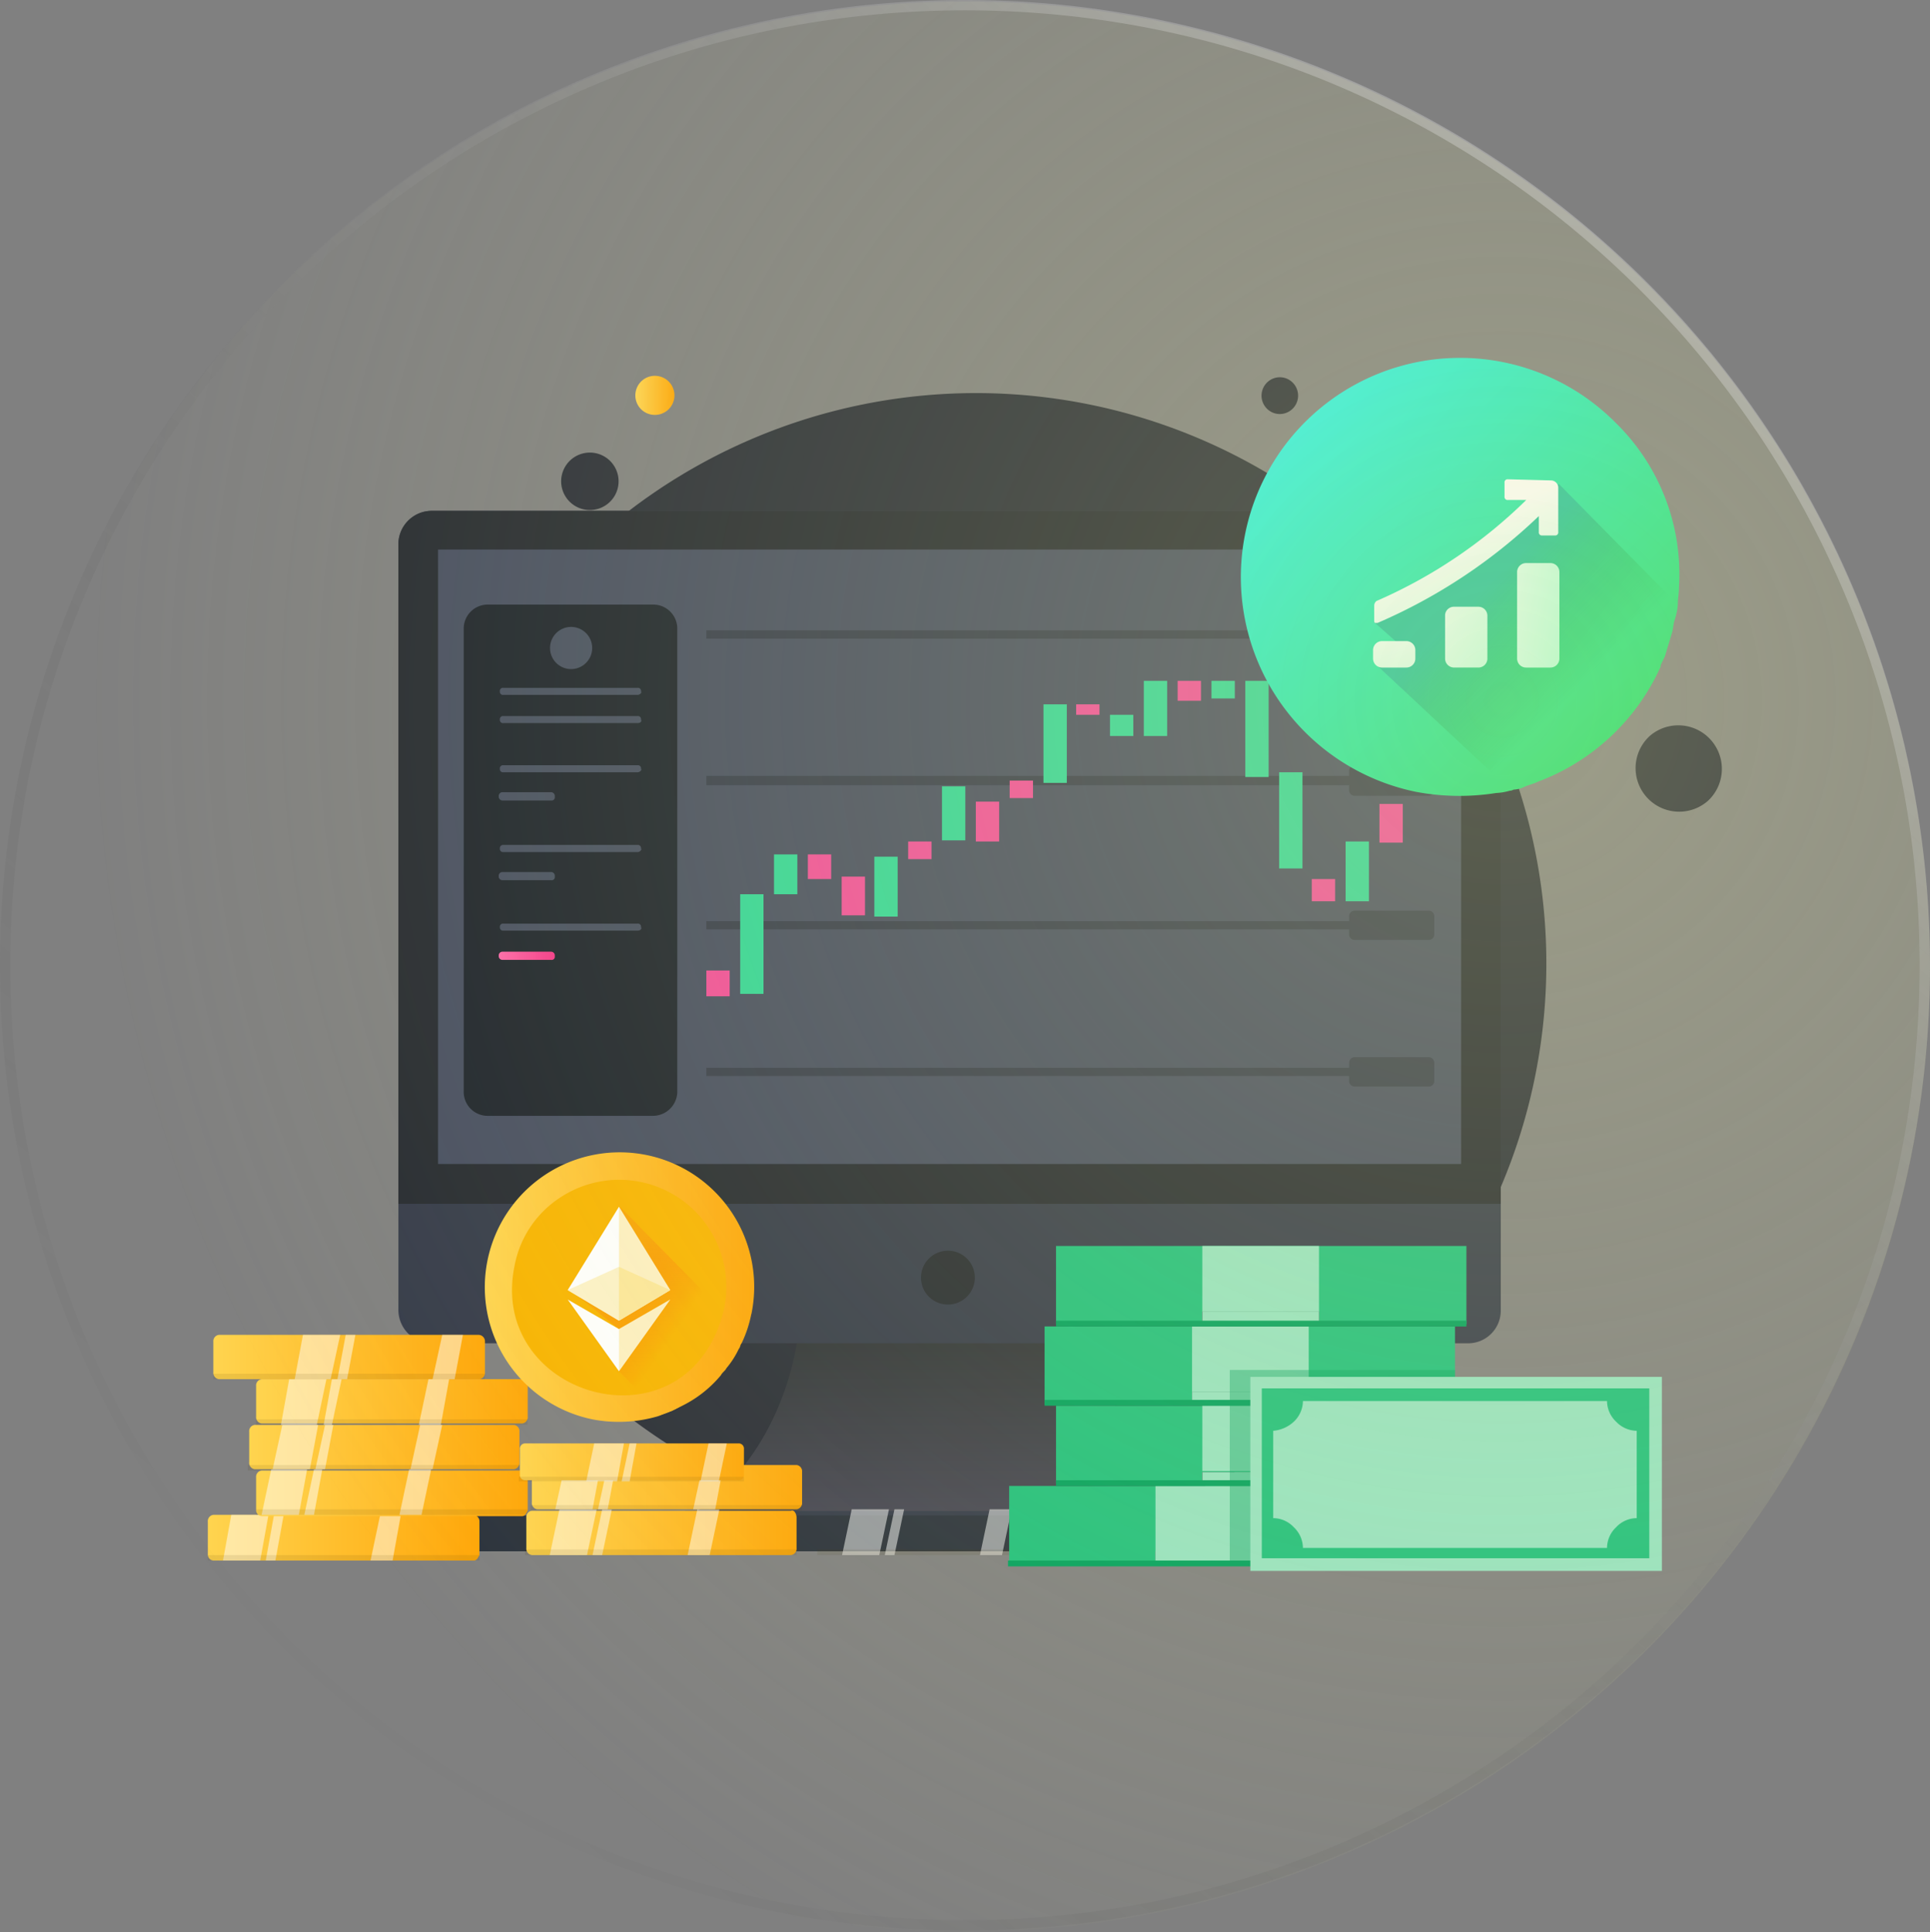 <svg id="Features_Icon_08" data-name="Features Icon 08" xmlns="http://www.w3.org/2000/svg" xmlns:xlink="http://www.w3.org/1999/xlink" width="107.542" height="107.628" viewBox="0 0 107.542 107.628">
  <rect x="0" y="0" width="107.542" height="107.628" fill="#808080" stroke="none"/>
  <defs>
    <linearGradient id="linear-gradient" x1="0.011" y1="0.513" x2="0.983" y2="0.513" gradientUnits="objectBoundingBox">
      <stop offset="0.003" stop-color="#ffd44f"/>
      <stop offset="1" stop-color="#ffa607"/>
    </linearGradient>
    <linearGradient id="linear-gradient-2" x1="0.498" y1="0.975" x2="0.498" y2="0.08" gradientUnits="objectBoundingBox">
      <stop offset="0" stop-color="#474755"/>
      <stop offset="0.991" stop-color="#2f3338"/>
    </linearGradient>
    <linearGradient id="linear-gradient-3" x1="0.018" y1="0.49" x2="0.997" y2="0.49" gradientUnits="objectBoundingBox">
      <stop offset="0" stop-color="#ff66a9"/>
      <stop offset="1" stop-color="#f53689"/>
    </linearGradient>
    <linearGradient id="linear-gradient-4" x1="0.131" y1="0.132" x2="0.861" y2="0.861" gradientUnits="objectBoundingBox">
      <stop offset="0" stop-color="#2cf2e3"/>
      <stop offset="1" stop-color="#23de6c"/>
    </linearGradient>
    <linearGradient id="linear-gradient-5" x1="0.359" y1="0.349" x2="0.677" y2="0.665" gradientUnits="objectBoundingBox">
      <stop offset="0" stop-color="#21c29a"/>
      <stop offset="1" stop-color="#19b33c" stop-opacity="0"/>
    </linearGradient>
    <linearGradient id="linear-gradient-6" x1="1.276" y1="0.891" x2="-1.284" y2="-0.381" gradientUnits="objectBoundingBox">
      <stop offset="0.011" stop-color="#b0ffd7"/>
      <stop offset="1" stop-color="#fff"/>
    </linearGradient>
    <linearGradient id="linear-gradient-7" x1="1.706" y1="1.536" x2="-0.855" y2="-0.651" xlink:href="#linear-gradient-6"/>
    <linearGradient id="linear-gradient-8" x1="2.178" y1="3.836" x2="-0.383" y2="-1.193" xlink:href="#linear-gradient-6"/>
    <linearGradient id="linear-gradient-9" x1="0.998" y1="1.307" x2="0.409" y2="0.381" xlink:href="#linear-gradient-6"/>
    <linearGradient id="linear-gradient-10" x1="0" y1="0.494" x2="0.999" y2="0.494" xlink:href="#linear-gradient"/>
    <linearGradient id="linear-gradient-11" x1="0" y1="0.48" x2="0.999" y2="0.48" xlink:href="#linear-gradient"/>
    <linearGradient id="linear-gradient-12" x1="-0.004" y1="0.504" x2="1" y2="0.504" xlink:href="#linear-gradient"/>
    <linearGradient id="linear-gradient-13" x1="0" y1="0.516" x2="0.999" y2="0.516" xlink:href="#linear-gradient"/>
    <linearGradient id="linear-gradient-14" x1="0" y1="0.496" x2="0.999" y2="0.496" xlink:href="#linear-gradient"/>
    <linearGradient id="linear-gradient-15" x1="-0.003" y1="0.49" x2="1.001" y2="0.49" xlink:href="#linear-gradient"/>
    <linearGradient id="linear-gradient-17" x1="-0.004" y1="0.501" x2="1" y2="0.501" xlink:href="#linear-gradient"/>
    <linearGradient id="linear-gradient-18" x1="-0.003" y1="0.514" x2="1" y2="0.514" xlink:href="#linear-gradient"/>
    <linearGradient id="linear-gradient-19" x1="0.001" y1="0.501" x2="0.999" y2="0.501" xlink:href="#linear-gradient"/>
    <linearGradient id="linear-gradient-20" x1="-0.001" y1="0.502" x2="1" y2="0.502" xlink:href="#linear-gradient"/>
    <linearGradient id="linear-gradient-21" x1="0.263" y1="0.384" x2="0.614" y2="0.676" gradientUnits="objectBoundingBox">
      <stop offset="0" stop-color="#faa404"/>
      <stop offset="1" stop-color="#ff7904" stop-opacity="0"/>
    </linearGradient>
    <radialGradient id="radial-gradient" cx="0.602" cy="0.35" r="0.726" gradientTransform="translate(0.807 -0.332) rotate(62.414)" gradientUnits="objectBoundingBox">
      <stop offset="0" stop-color="#e0e39b"/>
      <stop offset="1" stop-color="#e0e39c" stop-opacity="0"/>
    </radialGradient>
    <linearGradient id="linear-gradient-22" x1="0.834" y1="0.089" x2="0.16" y2="0.87" gradientUnits="objectBoundingBox">
      <stop offset="0" stop-color="#fff"/>
      <stop offset="1" stop-opacity="0"/>
    </linearGradient>
  </defs>
  <g id="Group_1391" data-name="Group 1391" transform="translate(11.581 19.922)">
    <g id="_54" data-name="54" transform="translate(0 0)">
      <path id="Path" d="M31.656,63.564A31.782,31.782,0,1,0,0,31.782,31.72,31.72,0,0,0,31.656,63.564Z" transform="translate(11.02 1.976)" fill="#2a2e38"/>
      <path id="Path-2" data-name="Path" d="M2.085,3.119A1.6,1.6,0,1,0,.078,2.094,1.6,1.6,0,0,0,2.085,3.119Z" transform="translate(19.689 5.296)" fill="#2a2e38"/>
      <path id="Path-3" data-name="Path" d="M1.083,2.177A1.089,1.089,0,1,0,0,1.089,1.084,1.084,0,0,0,1.083,2.177Z" transform="translate(23.822 1.015)" fill="url(#linear-gradient)"/>
      <path id="Path-4" data-name="Path" d="M4.054,4.227A2.428,2.428,0,0,0,.788.634,2.428,2.428,0,0,0,4.054,4.227Z" transform="translate(79.539 20.46)" fill="#2a2e38"/>
      <path id="Path-5" data-name="Path" d="M1.706,1.779A1.024,1.024,0,0,0,1.771.335,1.011,1.011,0,0,0,.332.27,1.024,1.024,0,0,0,.267,1.715,1.011,1.011,0,0,0,1.706,1.779Z" transform="translate(58.713 1.094)" fill="#2a2e38"/>
      <path id="Path-6" data-name="Path" d="M30.031,11.362c-4.941.128-10.855,0-15.015-.064-4.16.128-10.075.192-15.016.064C4.875,8.552,6.566,3.394,6.825,0H23.141C23.531,3.394,25.221,8.616,30.031,11.362Z" transform="translate(26.153 53.609)" fill="url(#linear-gradient-2)"/>
      <path id="Path-7" data-name="Path" d="M.78,1.565H29.836a.788.788,0,0,0,.781-.783A.792.792,0,0,0,29.836,0H.78A.792.792,0,0,0,0,.783.833.833,0,0,0,.78,1.565Z" transform="translate(25.893 64.252)" fill="#353b4a"/>
      <path id="Path-8" data-name="Path" d="M0,.5H66.366" transform="translate(8.538 64.998)" fill="none" stroke="#2b323c" stroke-linecap="round" stroke-linejoin="round" stroke-miterlimit="10" stroke-width="2"/>
      <path id="Path-9" data-name="Path" d="M61.426,1.829V44.546a1.82,1.82,0,0,1-1.82,1.829H1.821A1.863,1.863,0,0,1,0,44.546V1.829A1.863,1.863,0,0,1,1.821,0H59.606A1.781,1.781,0,0,1,61.426,1.829Z" transform="translate(10.618 8.536)" fill="#353b4a"/>
      <path id="Path-10" data-name="Path" d="M61.426,1.829V38.605H0V1.829A1.863,1.863,0,0,1,1.821,0H59.606A1.781,1.781,0,0,1,61.426,1.829Z" transform="translate(10.618 8.536)" fill="#262a31"/>
      <path id="Path-11" data-name="Path" d="M57.006,0H0V34.23H57.006Z" transform="translate(12.828 10.692)" fill="#474e61"/>
      <path id="Path-12" data-name="Path" d="M40.561.327A.307.307,0,0,0,40.236,0H36.141a.306.306,0,0,0-.325.327V.583H0v.462H35.816v.327a.31.31,0,0,0,.325.327h4.095a.311.311,0,0,0,.325-.327V.327Z" transform="translate(27.778 14.612)" fill="#1e242d" opacity="0.4"/>
      <path id="Path-13" data-name="Path" d="M40.561.327A.311.311,0,0,0,40.236,0H36.141a.31.31,0,0,0-.325.327V.591H0V1.11H35.816v.263a.306.306,0,0,0,.325.327h4.095a.307.307,0,0,0,.325-.327V.327Z" transform="translate(27.778 22.709)" fill="#1e242d" opacity="0.4"/>
      <path id="Path-14" data-name="Path" d="M40.561.327A.307.307,0,0,0,40.236,0H36.141a.306.306,0,0,0-.325.327V.583H0v.455H35.816V1.3a.306.306,0,0,0,.325.327h4.095a.307.307,0,0,0,.325-.327V.327Z" transform="translate(27.778 30.813)" fill="#1e242d" opacity="0.4"/>
      <path id="Path-15" data-name="Path" d="M40.561.327A.311.311,0,0,0,40.236,0H36.141a.31.31,0,0,0-.325.327V.591H0v.455H35.816v.263a.31.31,0,0,0,.325.327h4.095a.311.311,0,0,0,.325-.327V.327Z" transform="translate(27.778 38.973)" fill="#1e242d" opacity="0.4"/>
      <path id="Path-16" data-name="Path" d="M10.53,28.481H1.365A1.334,1.334,0,0,1,0,27.108V1.373A1.338,1.338,0,0,1,1.365,0H10.53A1.339,1.339,0,0,1,11.9,1.373V27.179A1.361,1.361,0,0,1,10.53,28.481Z" transform="translate(14.258 13.758)" fill="#1e242d"/>
      <path id="Path-17" data-name="Path" d="M1.17,2.348A1.174,1.174,0,1,0,0,1.174,1.172,1.172,0,0,0,1.17,2.348Z" transform="translate(19.068 15.003)" fill="#474f61"/>
      <path id="Path-18" data-name="Path" d="M7.67.616H.195A.171.171,0,0,1,0,.424a.173.173,0,0,1,.195-.2H7.67a.173.173,0,0,1,.195.2C7.93.488,7.8.616,7.67.616Z" transform="translate(16.273 18.172)" fill="#474f61"/>
      <path id="Path-19" data-name="Path" d="M7.67.616H.195A.173.173,0,0,1,0,.417.171.171,0,0,1,.195.225H7.67a.171.171,0,0,1,.195.192C7.93.552,7.8.616,7.67.616Z" transform="translate(16.273 19.744)" fill="#474f61"/>
      <path id="Path-20" data-name="Path" d="M7.67.616H.195A.171.171,0,0,1,0,.424a.173.173,0,0,1,.195-.2H7.67a.173.173,0,0,1,.195.2C7.93.488,7.8.616,7.67.616Z" transform="translate(16.273 22.484)" fill="#474f61"/>
      <path id="Path-21" data-name="Path" d="M2.926.637H.2a.214.214,0,0,1-.2-.2V.374a.212.212,0,0,1,.2-.2h2.73a.214.214,0,0,1,.195.2V.438A.176.176,0,0,1,2.926.637Z" transform="translate(16.208 24.035)" fill="#474f61"/>
      <path id="Path-22" data-name="Path" d="M7.67.618H.195A.176.176,0,0,1,0,.419.176.176,0,0,1,.195.22H7.67a.176.176,0,0,1,.195.2C7.93.483,7.8.618,7.67.618Z" transform="translate(16.273 26.928)" fill="#474f61"/>
      <path id="Path-23" data-name="Path" d="M2.926.635H.2a.208.208,0,0,1-.2-.2V.372A.206.206,0,0,1,.2.18h2.73a.206.206,0,0,1,.195.192V.436A.173.173,0,0,1,2.926.635Z" transform="translate(16.208 28.477)" fill="#474f61"/>
      <path id="Path-24" data-name="Path" d="M7.67.616H.195A.176.176,0,0,1,0,.417.171.171,0,0,1,.195.225H7.67a.171.171,0,0,1,.195.192C7.93.545,7.8.616,7.67.616Z" transform="translate(16.273 31.306)" fill="#474f61"/>
      <path id="Path-25" data-name="Path" d="M2.926.635H.2A.206.206,0,0,1,0,.443V.372A.206.206,0,0,1,.2.18h2.73a.206.206,0,0,1,.195.192V.443A.171.171,0,0,1,2.926.635Z" transform="translate(16.208 32.916)" fill="url(#linear-gradient-3)"/>
      <path id="Path-26" data-name="Path" d="M1.3,0H0V1.437H1.3Z" transform="translate(27.778 34.142)" fill="#f14d99"/>
      <path id="Path-27" data-name="Path" d="M1.3,0H0V5.55H1.3Z" transform="translate(29.663 29.895)" fill="#32d697"/>
      <path id="Path-28" data-name="Path" d="M1.3,0H0V2.22H1.3Z" transform="translate(31.548 27.675)" fill="#32d697"/>
      <path id="Path-29" data-name="Path" d="M1.3,0H0V1.373H1.3Z" transform="translate(33.434 27.675)" fill="#f14d99"/>
      <path id="Path-30" data-name="Path" d="M1.3,0H0V2.156H1.3Z" transform="translate(35.318 28.913)" fill="#f14d99"/>
      <path id="Path-31" data-name="Path" d="M1.3,0H0V3.337H1.3Z" transform="translate(37.138 27.803)" fill="#32d697"/>
      <path id="Path-32" data-name="Path" d="M1.3,0H0V.982H1.3Z" transform="translate(39.024 26.956)" fill="#f14d99"/>
      <path id="Path-33" data-name="Path" d="M1.3,0H0V3.01H1.3Z" transform="translate(40.908 23.883)" fill="#32d697"/>
      <path id="Path-34" data-name="Path" d="M1.3,0H0V2.22H1.3Z" transform="translate(42.794 24.736)" fill="#f14d99"/>
      <path id="Path-35" data-name="Path" d="M1.3,0H0V.975H1.3Z" transform="translate(44.679 23.562)" fill="#f14d99"/>
      <path id="Path-36" data-name="Path" d="M1.3,0H0V4.376H1.3Z" transform="translate(46.563 19.315)" fill="#32d697"/>
      <path id="Path-37" data-name="Path" d="M1.3.09H0V.673H1.3Z" transform="translate(48.384 19.225)" fill="#f14d99"/>
      <path id="Path-38" data-name="Path" d="M1.3,0H0V1.181H1.3Z" transform="translate(50.269 19.898)" fill="#32d697"/>
      <path id="Path-39" data-name="Path" d="M1.3,0H0V3.074H1.3Z" transform="translate(52.154 18.006)" fill="#32d697"/>
      <path id="Path-40" data-name="Path" d="M1.3,0H0V1.11H1.3Z" transform="translate(54.039 18.006)" fill="#f14d99"/>
      <path id="Path-41" data-name="Path" d="M1.3,0H0V.982H1.3Z" transform="translate(55.924 18.006)" fill="#32d697"/>
      <path id="Path-42" data-name="Path" d="M1.3,0H0V5.358H1.3Z" transform="translate(57.809 18.006)" fill="#32d697"/>
      <path id="Path-43" data-name="Path" d="M1.3,0H0V5.358H1.3Z" transform="translate(59.694 23.1)" fill="#32d697"/>
      <path id="Path-44" data-name="Path" d="M1.3,0H0V1.238H1.3Z" transform="translate(61.514 29.048)" fill="#f14d99"/>
      <path id="Path-45" data-name="Path" d="M1.3,0H0V3.33H1.3Z" transform="translate(63.399 26.956)" fill="#32d697"/>
      <path id="Path-46" data-name="Path" d="M1.3,0H0V2.156H1.3Z" transform="translate(65.284 24.864)" fill="#f14d99"/>
      <path id="Path-47" data-name="Path" d="M1.495,3A1.5,1.5,0,1,0,0,1.5,1.5,1.5,0,0,0,1.495,3Z" transform="translate(39.739 49.752)" fill="#262a31"/>
      <path id="Path-48" data-name="Path" d="M24.343,12.8c0,.32-.064.64-.064.961a3.7,3.7,0,0,1-.191.9c-.064.192-.064.448-.127.64-.127.448-.255.832-.383,1.281-.063.192-.191.377-.255.569v.064a12.173,12.173,0,0,1-6.815,6.4c-.255.128-.573.192-.828.32a1.488,1.488,0,0,1-.509.128c-.063,0-.127.064-.255.064a3.18,3.18,0,0,1-.764.128,13.058,13.058,0,0,1-4.459-.064A12.212,12.212,0,1,1,20.776,3.591,11.8,11.8,0,0,1,24.343,12.8Z" transform="translate(57.631 0)" fill="url(#linear-gradient-4)"/>
      <path id="Path-49" data-name="Path" d="M16.943,6.716c-.064.32-.127.64-.191.9-.063.192-.063.448-.127.64-.127.448-.255.832-.382,1.281-.064.192-.191.384-.255.576v.064a12.162,12.162,0,0,1-6.815,6.389,4.105,4.105,0,0,1-.828.256,1.5,1.5,0,0,1-.509.128c-.064,0-.127.064-.255.064L.255,10.174,1.592,9.086,0,7.677l4.14-2.81,2.675-1.6L10.319,0Z" transform="translate(64.958 7.035)" fill="url(#linear-gradient-5)"/>
      <path id="Path-50" data-name="Path" d="M2.357,3.394V5.308a.5.5,0,0,1-.51.512H.509A.5.5,0,0,1,0,5.308V.512A.5.5,0,0,1,.509,0H1.847a.5.5,0,0,1,.51.512Z" transform="translate(72.954 11.446)" fill="url(#linear-gradient-6)"/>
      <path id="Path-51" data-name="Path" d="M.509,0H1.847a.5.5,0,0,1,.51.512V2.874a.5.5,0,0,1-.51.512H.509A.5.5,0,0,1,0,2.874V.448A.493.493,0,0,1,.509,0Z" transform="translate(68.941 13.879)" fill="url(#linear-gradient-7)"/>
      <path id="Path-52" data-name="Path" d="M.509,0H1.847a.5.5,0,0,1,.509.512V.961a.5.5,0,0,1-.509.512H.509A.5.5,0,0,1,0,.961V.512A.5.5,0,0,1,.509,0Z" transform="translate(64.928 15.793)" fill="url(#linear-gradient-8)"/>
      <path id="Path-53" data-name="Path" d="M9.873.064a.412.412,0,0,1,.382.384v2.49a.17.17,0,0,1-.191.192h-.7a.17.17,0,0,1-.191-.192V2.049A30.258,30.258,0,0,1,.191,8H.063C0,8,0,7.933,0,7.869V7.037A.332.332,0,0,1,.127,6.78,27.57,27.57,0,0,0,8.471,1.153H7.452A.17.17,0,0,1,7.261.961V.192A.17.17,0,0,1,7.452,0Z" transform="translate(64.992 6.778)" fill="url(#linear-gradient-9)"/>
      <path id="Path-54" data-name="Path" d="M15.135.391v1.85c-.077.149-.154.306-.307.306H.307A.333.333,0,0,1,0,2.241V.391A.356.356,0,0,1,.307,0H14.751A.366.366,0,0,1,15.135.391Z" transform="translate(0 64.466)" fill="url(#linear-gradient-10)"/>
      <path id="Path-55" data-name="Path" d="M2.535,0,2.074,2.547H0L.461,0Z" transform="translate(0.845 64.466)" fill="#fff" opacity="0.5"/>
      <path id="Path-56" data-name="Path" d="M1.69,0l-.46,2.547H0L.538,0Z" transform="translate(9.066 64.466)" fill="#fff" opacity="0.5"/>
      <path id="Path-57" data-name="Path" d="M1,0,.538,2.547H0L.461,0Z" transform="translate(3.227 64.466)" fill="#fff" opacity="0.5"/>
      <path id="Path-58" data-name="Path" d="M15.135.285H0V.591H15.135Z" transform="translate(0 66.422)" fill="#4f3500" opacity="0.1"/>
      <path id="Path-59" data-name="Path" d="M15.135.4v1.85c-.077.149-.154.306-.307.306H.307A.333.333,0,0,1,0,2.254V.4A.356.356,0,0,1,.307.013H14.751C14.982-.058,15.135.17,15.135.4Z" transform="translate(2.689 61.984)" fill="url(#linear-gradient-11)"/>
      <path id="Path-60" data-name="Path" d="M2.536,0,2.075,2.54H0L.538,0Z" transform="translate(2.996 61.926)" fill="#fff" opacity="0.5"/>
      <path id="Path-61" data-name="Path" d="M1.767,0,1.229,2.54H0L.538,0Z" transform="translate(10.679 61.926)" fill="#fff" opacity="0.5"/>
      <path id="Path-62" data-name="Path" d="M1,0,.537,2.54H0L.537,0Z" transform="translate(5.378 61.926)" fill="#fff" opacity="0.5"/>
      <path id="Path-63" data-name="Path" d="M15.135.285H0V.591H15.135Z" transform="translate(2.689 63.875)" fill="#4f3500" opacity="0.1"/>
      <path id="Path-64" data-name="Path" d="M15.058.384V2.078a.356.356,0,0,1-.307.391H.307A.356.356,0,0,1,0,2.078V.384A.348.348,0,0,1,.307,0H14.751A.349.349,0,0,1,15.058.384Z" transform="translate(2.305 59.457)" fill="url(#linear-gradient-12)"/>
      <path id="Path-65" data-name="Path" d="M2.535,0,2.074,2.469H0L.538,0Z" transform="translate(3.611 59.457)" fill="#fff" opacity="0.5"/>
      <path id="Path-66" data-name="Path" d="M1.767,0,1.229,2.469H0L.538,0Z" transform="translate(11.293 59.457)" fill="#fff" opacity="0.5"/>
      <path id="Path-67" data-name="Path" d="M1,0,.538,2.469H0L.538,0Z" transform="translate(5.992 59.457)" fill="#fff" opacity="0.5"/>
      <path id="Path-68" data-name="Path" d="M15.135.285H0V.591H15.135Z" transform="translate(2.228 61.406)" fill="#4f3500" opacity="0.1"/>
      <path id="Path-69" data-name="Path" d="M15.135.384v1.7a.353.353,0,0,1-.307.384H.307A.353.353,0,0,1,0,2.085V.384A.353.353,0,0,1,.307,0H14.751A.409.409,0,0,1,15.135.384Z" transform="translate(2.689 56.91)" fill="url(#linear-gradient-13)"/>
      <path id="Path-70" data-name="Path" d="M2.535,0,2,2.547H0L.461,0Z" transform="translate(4.072 56.91)" fill="#fff" opacity="0.5"/>
      <path id="Path-71" data-name="Path" d="M1.69,0,1.229,2.547H0L.538,0Z" transform="translate(11.755 56.91)" fill="#fff" opacity="0.5"/>
      <path id="Path-72" data-name="Path" d="M1,0,.461,2.547H0L.461,0Z" transform="translate(6.453 56.91)" fill="#fff" opacity="0.5"/>
      <path id="Path-73" data-name="Path" d="M15.135.28H0V.593H15.135Z" transform="translate(2.689 58.864)" fill="#4f3500" opacity="0.1"/>
      <path id="Path-74" data-name="Path" d="M15.135.384v1.7a.353.353,0,0,1-.307.384H.307A.353.353,0,0,1,0,2.085V.384A.353.353,0,0,1,.307,0H14.751A.364.364,0,0,1,15.135.384Z" transform="translate(0.307 54.441)" fill="url(#linear-gradient-14)"/>
      <path id="Path-75" data-name="Path" d="M2.535,0,2,2.469H0L.46,0Z" transform="translate(4.84 54.441)" fill="#fff" opacity="0.5"/>
      <path id="Path-76" data-name="Path" d="M1.69,0,1.229,2.469H0L.538,0Z" transform="translate(12.523 54.441)" fill="#fff" opacity="0.5"/>
      <path id="Path-77" data-name="Path" d="M1,0,.538,2.469H0L.461,0Z" transform="translate(7.222 54.441)" fill="#fff" opacity="0.5"/>
      <path id="Path-78" data-name="Path" d="M15.135.285H0V.591H15.135Z" transform="translate(0.307 56.319)" fill="#4f3500" opacity="0.1"/>
      <path id="Path-79" data-name="Path" d="M15.058.4V2.093a.356.356,0,0,1-.307.391H.307A.356.356,0,0,1,0,2.093V.4A.349.349,0,0,1,.307.016H14.751C14.9-.063,15.058.165,15.058.4Z" transform="translate(17.747 64.223)" fill="url(#linear-gradient-15)"/>
      <path id="Path-80" data-name="Path" d="M2.613,0,2.075,2.547H0L.538,0Z" transform="translate(19.053 64.16)" fill="#fff" opacity="0.5"/>
      <path id="Path-81" data-name="Path" d="M1.767,0,1.229,2.547H0L.537,0Z" transform="translate(26.736 64.16)" fill="#fff" opacity="0.5"/>
      <path id="Path-82" data-name="Path" d="M1.075,0,.538,2.547H0L.538,0Z" transform="translate(21.435 64.16)" fill="#fff" opacity="0.5"/>
      <path id="Path-83" data-name="Path" d="M15.135.28H0V.593H15.135Z" transform="translate(17.671 66.114)" fill="#4f3500" opacity="0.1"/>
      <path id="Path-84" data-name="Path" d="M15.058.4V2.093a.356.356,0,0,1-.307.391H.307A.356.356,0,0,1,0,2.093V.4A.349.349,0,0,1,.307.016H14.751C14.9-.063,15.058.165,15.058.4Z" transform="translate(34.035 64.223)" fill="url(#linear-gradient-15)"/>
      <path id="Path-85" data-name="Path" d="M2.612,0,2.074,2.547H0L.537,0Z" transform="translate(35.341 64.16)" fill="#fff" opacity="0.5"/>
      <path id="Path-86" data-name="Path" d="M1.767,0,1.229,2.547H0L.537,0Z" transform="translate(43.024 64.16)" fill="#fff" opacity="0.5"/>
      <path id="Path-87" data-name="Path" d="M1.076,0,.538,2.547H0L.538,0Z" transform="translate(37.722 64.16)" fill="#fff" opacity="0.5"/>
      <path id="Path-88" data-name="Path" d="M15.135.28H0V.593H15.135Z" transform="translate(33.958 66.114)" fill="#4f3500" opacity="0.1"/>
      <path id="Path-89" data-name="Path" d="M15.059.384v1.7a.353.353,0,0,1-.307.384H.307A.353.353,0,0,1,0,2.085V.384A.353.353,0,0,1,.307,0H14.751A.353.353,0,0,1,15.059.384Z" transform="translate(18.054 61.691)" fill="url(#linear-gradient-17)"/>
      <path id="Path-90" data-name="Path" d="M2.536,0,2.075,2.469H0L.538,0Z" transform="translate(19.36 61.691)" fill="#fff" opacity="0.5"/>
      <path id="Path-91" data-name="Path" d="M1.69,0,1.229,2.469H0L.537,0Z" transform="translate(27.044 61.691)" fill="#fff" opacity="0.5"/>
      <path id="Path-92" data-name="Path" d="M1,0,.538,2.469H0L.538,0Z" transform="translate(21.742 61.691)" fill="#fff" opacity="0.5"/>
      <path id="Path-93" data-name="Path" d="M15.135.28H0V.593H15.135Z" transform="translate(17.978 63.645)" fill="#4f3500" opacity="0.1"/>
      <path id="Path-94" data-name="Path" d="M12.484.32V1.729a.292.292,0,0,1-.255.32H.255A.292.292,0,0,1,0,1.729V.32A.292.292,0,0,1,.255,0H12.23A.292.292,0,0,1,12.484.32Z" transform="translate(17.389 60.489)" fill="url(#linear-gradient-18)"/>
      <path id="Path-95" data-name="Path" d="M2.1,0,1.72,2.113H0L.445,0Z" transform="translate(21.084 60.489)" fill="#fff" opacity="0.5"/>
      <path id="Path-96" data-name="Path" d="M1.465,0,1.019,2.113H0L.446,0Z" transform="translate(27.453 60.489)" fill="#fff" opacity="0.5"/>
      <path id="Path-97" data-name="Path" d="M.828,0,.445,2.113H0L.445,0Z" transform="translate(23.058 60.489)" fill="#fff" opacity="0.5"/>
      <path id="Path-98" data-name="Path" d="M12.548.32H0V.576H12.548Z" transform="translate(17.325 62.026)" fill="#4f3500" opacity="0.1"/>
      <path id="Path-99" data-name="Path" d="M14.833,9.026a6.7,6.7,0,0,1-.539,1.622c-.077.078-.076.235-.153.306a4.98,4.98,0,0,1-.692,1.081c-.077.157-.231.235-.307.391A6.634,6.634,0,0,1,10.838,14.2c-.154.078-.307.157-.46.228-.307.078-.538.235-.845.313A7.775,7.775,0,0,1,6,14.889a7.515,7.515,0,0,1,3-14.728,7.491,7.491,0,0,1,5.839,8.865Z" transform="translate(15.448 44.262)" fill="url(#linear-gradient-19)"/>
      <path id="Shape" d="M5.043,12.537A6.39,6.39,0,0,1,.126,5.052,6.154,6.154,0,0,1,2.815,1.039,6.432,6.432,0,0,1,7.578.115a6.055,6.055,0,0,1,3.15,1.7A6.237,6.237,0,0,1,12.418,7.6a3.787,3.787,0,0,1-.461,1.309c0,.079-.077.157-.154.235-.154.306-.384.619-.538.925-.077.079-.154.228-.231.306a7.294,7.294,0,0,1-1.92,1.544,1.7,1.7,0,0,0-.384.235c-.307.071-.538.228-.692.228a4.314,4.314,0,0,1-1.689.312A7.452,7.452,0,0,1,5.043,12.537Z" transform="translate(16.633 45.461)" fill="#f9b400"/>
      <path id="Path-100" data-name="Path" d="M22.867,0V4.347H14.65v-.7h-6.5v.7H0V0Z" transform="translate(44.651 62.858)" fill="#1fc07c"/>
      <path id="Path-101" data-name="Path" d="M6.5,0H0v.7H6.5Z" transform="translate(52.804 66.496)" fill="#96e3c1"/>
      <path id="Path-102" data-name="Path" d="M6.5,0H0V3.643H6.5Z" transform="translate(52.804 62.858)" fill="#96e3c1"/>
      <path id="Path-103" data-name="Path" d="M22.867.275H0V.6H22.867Z" transform="translate(44.587 66.738)" fill="#00a15d"/>
      <path id="Path-104" data-name="Path" d="M22.867,0V4.347H14.65v-.64h-6.5v.64H0V0Z" transform="translate(47.262 58.383)" fill="#1fc07c"/>
      <path id="Path-105" data-name="Path" d="M6.5,0H0v.7H6.5Z" transform="translate(55.415 62.085)" fill="#96e3c1"/>
      <path id="Path-106" data-name="Path" d="M6.5,0H0V3.643H6.5Z" transform="translate(55.415 58.383)" fill="#96e3c1"/>
      <path id="Path-107" data-name="Path" d="M22.867.275H0V.6H22.867Z" transform="translate(47.262 62.263)" fill="#00a15d"/>
      <path id="Path-108" data-name="Path" d="M22.867,0V4.347H14.714v-.7h-6.5v.7H0V0Z" transform="translate(46.625 53.971)" fill="#1fc07c"/>
      <path id="Path-109" data-name="Path" d="M6.5,0H0v.7H6.5Z" transform="translate(54.842 57.609)" fill="#96e3c1"/>
      <path id="Path-110" data-name="Path" d="M6.5,0H0V3.643H6.5Z" transform="translate(54.842 53.971)" fill="#96e3c1"/>
      <path id="Path-111" data-name="Path" d="M22.867.275H0V.6H22.867Z" transform="translate(46.625 57.788)" fill="#00a15d"/>
      <path id="Path-112" data-name="Path" d="M22.867,0V4.354H14.65v-.7h-6.5v.7H0V0Z" transform="translate(47.262 49.489)" fill="#1fc07c"/>
      <path id="Path-113" data-name="Path" d="M6.5,0H0v.7H6.5Z" transform="translate(55.415 53.134)" fill="#96e3c1"/>
      <path id="Path-114" data-name="Path" d="M6.5,0H0V3.65H6.5Z" transform="translate(55.415 49.489)" fill="#96e3c1"/>
      <path id="Path-115" data-name="Path" d="M22.867.275H0V.6H22.867Z" transform="translate(47.262 53.376)" fill="#00a15d"/>
      <path id="Path-116" data-name="Path" d="M12.548,0H0V10.808H12.548Z" transform="translate(56.944 56.398)" fill="#00a15d" opacity="0.4"/>
      <path id="Path-117" data-name="Path" d="M22.931,0H0V10.808H22.931Z" transform="translate(58.09 56.782)" fill="#96e3c1"/>
      <path id="Path-118" data-name="Path" d="M21.592,0H0V9.463H21.592Z" transform="translate(58.728 57.422)" fill="#1fc07c"/>
      <path id="Shape-2" data-name="Shape" d="M1.656,8.182a1.606,1.606,0,0,0-.51-1.153A1.584,1.584,0,0,0,0,6.524V1.658a1.926,1.926,0,0,0,1.146-.505A1.606,1.606,0,0,0,1.656,0H18.6a1.605,1.605,0,0,0,.509,1.153,1.613,1.613,0,0,0,1.146.505V6.524a1.585,1.585,0,0,0-1.146.505A1.605,1.605,0,0,0,18.6,8.182Z" transform="translate(59.364 58.127)" fill="#96e3c1"/>
      <g id="Group_1390" data-name="Group 1390" transform="translate(15.522 44.318)">
        <path id="Path-119" data-name="Path" d="M14.623,8.983c-.7,3.467-4.08,5.64-5.246,5.64A7.4,7.4,0,0,1,.167,5.931,7.339,7.339,0,0,1,8.911.172,7.41,7.41,0,0,1,14.623,8.983Z" transform="translate(0 0)" fill="url(#linear-gradient-20)"/>
        <path id="Path-120" data-name="Path" d="M2.705,1A5.809,5.809,0,0,0,.141,4.823c-1.515,7.4,9.676,10.513,11.658,2.468A5.967,5.967,0,0,0,2.705,1Z" transform="translate(1.426 1.46)" fill="#f9b400"/>
        <path id="Path-121" data-name="Path" d="M9.21,6.462a4.831,4.831,0,0,1-.292.823c-.058.113-.058.176-.117.289-.175.352-.408.647-.583,1a1.437,1.437,0,0,1-.292.352,6.613,6.613,0,0,1-2.04,1.589,3.59,3.59,0,0,0-.466.233,3.9,3.9,0,0,1-.758.238H4.6L2.8,9.163V6.814L0,4.579l1.632.414s-.058-2.876-.117-2.939a4.5,4.5,0,0,1,.874,0A11.859,11.859,0,0,0,2.856,0Z" transform="translate(4.589 2.986)" fill="url(#linear-gradient-21)"/>
        <path id="Path-122" data-name="Path" d="M5.713,4.641l-2.857,1.7L0,4.641,2.856,0Z" transform="translate(4.531 2.986)" fill="#fff"/>
        <path id="Path-123" data-name="Path" d="M5.713,0,2.856,3.994,0,0,2.856,1.645Z" transform="translate(4.531 8.155)" fill="#fff"/>
        <path id="Path-124" data-name="Path" d="M5.713,1.294,2.856,3,0,1.294,2.856,0Z" transform="translate(4.531 6.333)" fill="#fdf2c8"/>
        <path id="Path-125" data-name="Path" d="M0,1.645,2.857,0,0,3.994Z" transform="translate(7.387 8.155)" fill="#facd35" opacity="0.3"/>
        <path id="Path-126" data-name="Path" d="M2.857,4.641,0,6.343V0Z" transform="translate(7.387 2.986)" fill="#facd35" opacity="0.3"/>
      </g>
    </g>
  </g>
  <g id="Group_1389" data-name="Group 1389">
    <circle id="Ellipse_9" data-name="Ellipse 9" cx="53.771" cy="53.771" r="53.771" transform="translate(0 0.086)" opacity="0.3" fill="url(#radial-gradient)"/>
    <path id="Ellipse_10" data-name="Ellipse 10" d="M53.771.575A53.592,53.592,0,0,0,43.05,1.656a52.9,52.9,0,0,0-19.021,8A53.353,53.353,0,0,0,4.755,33.065a52.924,52.924,0,0,0-3.1,9.985,53.721,53.721,0,0,0,0,21.443,52.9,52.9,0,0,0,8,19.021,53.353,53.353,0,0,0,23.405,19.274,52.924,52.924,0,0,0,9.985,3.1,53.72,53.72,0,0,0,21.443,0,52.9,52.9,0,0,0,19.021-8,53.353,53.353,0,0,0,19.274-23.405,52.924,52.924,0,0,0,3.1-9.985,53.72,53.72,0,0,0,0-21.443,52.9,52.9,0,0,0-8-19.021A53.353,53.353,0,0,0,74.477,4.755a52.924,52.924,0,0,0-9.985-3.1A53.593,53.593,0,0,0,53.771.575m0-.575A53.771,53.771,0,1,1,0,53.771,53.771,53.771,0,0,1,53.771,0Z" transform="translate(0 0)" opacity="0.3" fill="url(#linear-gradient-22)"/>
  </g>
</svg>
